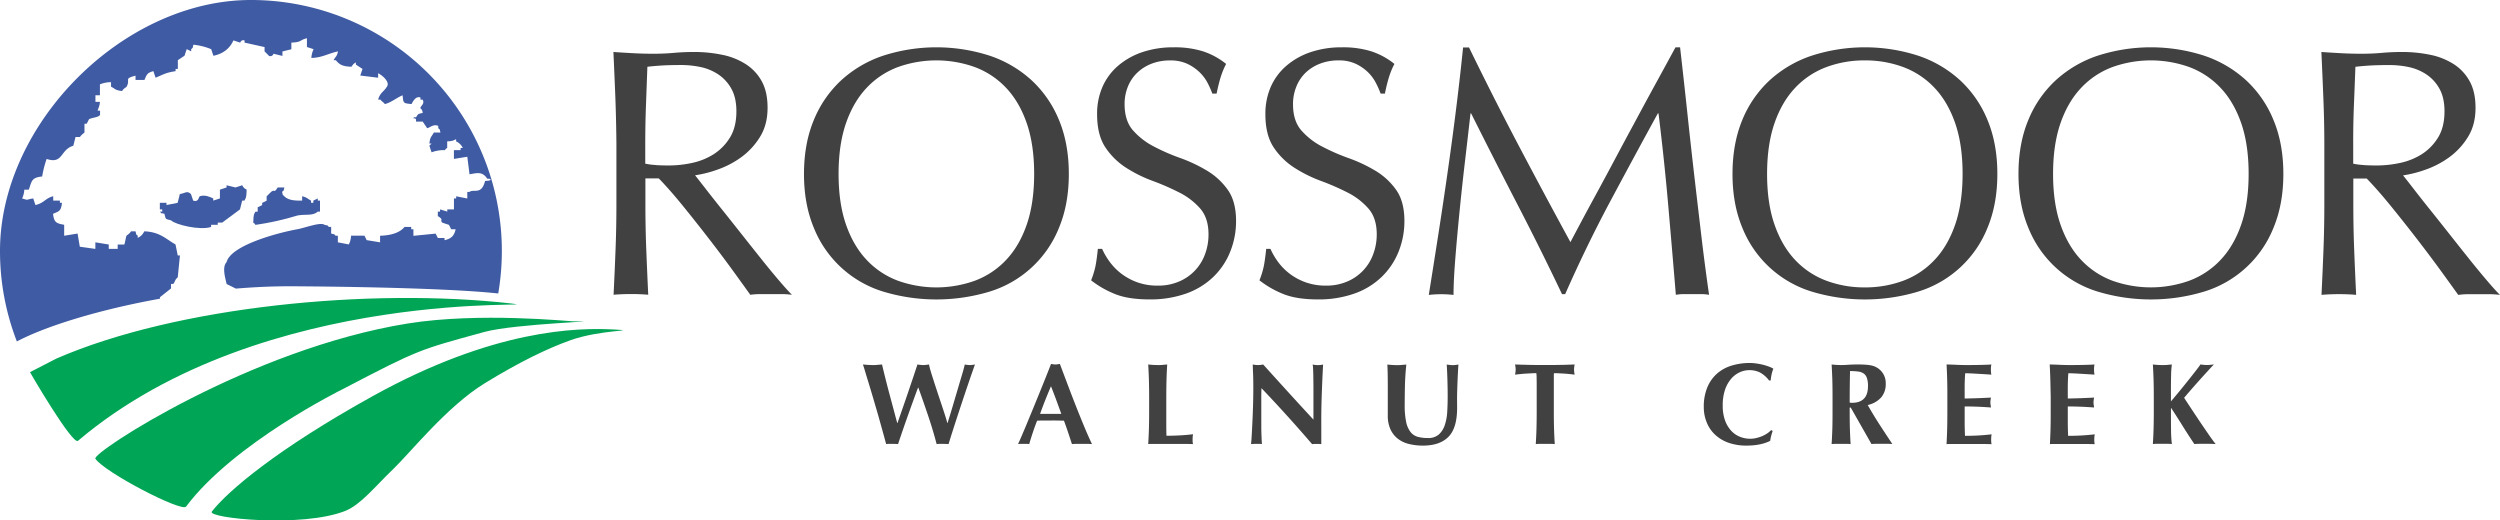<svg id="Layer_1" data-name="Layer 1" xmlns="http://www.w3.org/2000/svg" viewBox="0 0 1679.69 349.67"><defs><style>.cls-1{fill:#00a655;}.cls-2{fill:#414141;}.cls-3{fill:#3f5ba3;}</style></defs><title>rossmoor-walnut-creek-logo</title><path class="cls-1" d="M343.22,224.18c34.13,3.84-165.37-13.94-290.83,92.3-3.67,3.1-32.69-46.64-32.21-46.15.06.06,17.21-8.89,17.78-9.14C118.72,226.1,248.68,213.53,343.22,224.18ZM125,360.7c32.2-42.94,105.08-78.83,105.08-78.83,52-27.17,51.51-26.45,95.08-38.46,21.09-5.82,88.28-7.45,59.91-7.21-2.92,0-63-6.25-111,1.44-106,17-212.67,87-210,90.85C70.17,337.62,122.09,364.55,125,360.7Zm17.31,3.37c-3.36,4.32,60.57,11.05,89.65-.48,10.41-4.13,20.19-16.59,32-27.89s36.3-42.3,61.77-57.92c23.18-14.21,42-23.32,57.45-28.85,20.19-7.21,46.87-6.24,30-7.21-25.68-1.46-81.65-.19-162.72,44.71C185.78,322.25,152.9,350.4,142.28,364.07Z" transform="translate(0 -20.31)"/><path class="cls-2" d="M413.45,86q-.6-15.09-1.31-30.76,6.89.48,13.54.83t13.54.35q6.88,0,13.54-.59t13.54-.59a91.87,91.87,0,0,1,19,1.9,46.26,46.26,0,0,1,15.79,6.29A31.7,31.7,0,0,1,511.79,74.9q3.93,7.13,3.92,17.82,0,11.4-5.1,19.6a48,48,0,0,1-12.47,13.54,61.93,61.93,0,0,1-15.8,8.31A79.08,79.08,0,0,1,467,138.09q2.85,3.57,7.84,10T486,162.2q6.18,7.73,12.83,16.16t12.83,16.15q6.16,7.73,11.63,14.13t8.79,9.74a53.21,53.21,0,0,0-7.12-.47H511a48.31,48.31,0,0,0-6.89.47q-3.56-5-10.8-15t-16-21.38q-8.79-11.4-17.93-22.69t-16.75-19.12h-9v17.34q0,15.68.6,30.88t1.3,29.93q-5.46-.48-11.64-.47t-11.64.47q.72-14.73,1.31-29.93t.59-30.88V116.71Q414,101,413.45,86Zm27.32,45.25q3.92.24,8.67.24a74.87,74.87,0,0,0,15.32-1.66A44.66,44.66,0,0,0,479.37,124a34.67,34.67,0,0,0,11-11.17q4.39-7,4.4-17.7,0-9.25-3.45-15.32a27.42,27.42,0,0,0-8.9-9.62,34.08,34.08,0,0,0-11.88-4.87A63,63,0,0,0,458,64q-8.33,0-13.78.35t-9.26.83q-.48,13.08-.95,25.9t-.48,25.65v13.54A48.27,48.27,0,0,0,440.77,131.2Z" transform="translate(0 -20.31)"/><path class="cls-2" d="M546.71,101.15A75.11,75.11,0,0,1,565,74.43,78.77,78.77,0,0,1,593.15,57.8a116.47,116.47,0,0,1,72,0,78.69,78.69,0,0,1,28.15,16.63,75.11,75.11,0,0,1,18.29,26.72q6.52,15.81,6.53,36t-6.53,36a73.28,73.28,0,0,1-46.44,43,123.73,123.73,0,0,1-72,0,73.28,73.28,0,0,1-46.44-43q-6.54-15.8-6.53-36T546.71,101.15Zm143.12,1.9q-5-14.37-13.89-23.75A55.35,55.35,0,0,0,655,65.4a76.57,76.57,0,0,0-51.78,0,55.35,55.35,0,0,0-20.91,13.9q-8.9,9.38-13.89,23.75t-5,34.09q0,19.73,5,34.09T582.34,195a55.35,55.35,0,0,0,20.91,13.9,76.57,76.57,0,0,0,51.78,0A55.35,55.35,0,0,0,675.94,195q8.91-9.37,13.89-23.75t5-34.09Q694.82,117.43,689.83,103.05Z" transform="translate(0 -20.31)"/><path class="cls-2" d="M745.54,196.17a39.34,39.34,0,0,0,7.84,8A40.26,40.26,0,0,0,764.19,210,39.7,39.7,0,0,0,778,212.21a35,35,0,0,0,14.14-2.74,31.48,31.48,0,0,0,17.46-18.29,37.74,37.74,0,0,0,2.37-13.42q0-10.92-5.58-17.34a46,46,0,0,0-13.9-10.69,163.88,163.88,0,0,0-17.93-7.84A92,92,0,0,1,756.58,133a47.45,47.45,0,0,1-13.89-13.66Q737.11,111,737.11,97a45.06,45.06,0,0,1,3.56-18.18A39.57,39.57,0,0,1,751,64.69a49,49,0,0,1,16.27-9.27,64.65,64.65,0,0,1,21.38-3.32,63.46,63.46,0,0,1,19.72,2.73,49.13,49.13,0,0,1,15.44,8.43,52.16,52.16,0,0,0-3.56,8.55q-1.43,4.51-2.85,11.41h-2.85A62.27,62.27,0,0,0,811.34,76a28,28,0,0,0-5.46-7.24,30.68,30.68,0,0,0-8.2-5.59,26.46,26.46,0,0,0-11.4-2.25A33.84,33.84,0,0,0,774,63a29.12,29.12,0,0,0-9.73,6,26.64,26.64,0,0,0-6.42,9.39,30.68,30.68,0,0,0-2.26,11.87q0,11.18,5.59,17.58a47.68,47.68,0,0,0,13.89,10.81,136.21,136.21,0,0,0,17.94,7.84A101.4,101.4,0,0,1,811,135a45.83,45.83,0,0,1,13.9,12.83q5.58,7.84,5.58,20.9a54.68,54.68,0,0,1-3.92,20.67,48.55,48.55,0,0,1-11.4,17,50.77,50.77,0,0,1-18.29,11.16,71.92,71.92,0,0,1-24.59,3.92q-14.73,0-23.87-3.92a64.61,64.61,0,0,1-15.32-8.91,56.73,56.73,0,0,0,3-9.86q.83-4.38,1.54-11.28h2.85A47.69,47.69,0,0,0,745.54,196.17Z" transform="translate(0 -20.31)"/><path class="cls-2" d="M858.61,196.17a39.34,39.34,0,0,0,7.84,8A40.26,40.26,0,0,0,877.26,210,39.79,39.79,0,0,0,891,212.21a35,35,0,0,0,14.13-2.74,31.48,31.48,0,0,0,17.46-18.29A37.75,37.75,0,0,0,925,177.76q0-10.92-5.59-17.34a46,46,0,0,0-13.89-10.69,164.06,164.06,0,0,0-17.94-7.84A91.68,91.68,0,0,1,869.66,133a47.36,47.36,0,0,1-13.9-13.66Q850.18,111,850.18,97a45.22,45.22,0,0,1,3.56-18.18,39.6,39.6,0,0,1,10.34-14.13,48.76,48.76,0,0,1,16.27-9.27,64.61,64.61,0,0,1,21.38-3.32,63.39,63.39,0,0,1,19.71,2.73,49.13,49.13,0,0,1,15.44,8.43,52.16,52.16,0,0,0-3.56,8.55q-1.43,4.51-2.85,11.41h-2.85A59.06,59.06,0,0,0,924.41,76,28,28,0,0,0,919,68.73a30.68,30.68,0,0,0-8.2-5.59,26.46,26.46,0,0,0-11.4-2.25A33.83,33.83,0,0,0,887.12,63a29.16,29.16,0,0,0-9.74,6A26.77,26.77,0,0,0,871,78.47a30.86,30.86,0,0,0-2.25,11.87q0,11.18,5.58,17.58a47.59,47.59,0,0,0,13.9,10.81,136.65,136.65,0,0,0,17.93,7.84A101.5,101.5,0,0,1,924.06,135,45.8,45.8,0,0,1,938,147.83q5.58,7.84,5.59,20.9a54.88,54.88,0,0,1-3.92,20.67,48.71,48.71,0,0,1-11.41,17,50.6,50.6,0,0,1-18.29,11.16,71.91,71.91,0,0,1-24.58,3.92q-14.75,0-23.88-3.92a64.81,64.81,0,0,1-15.32-8.91,55.87,55.87,0,0,0,3-9.86q.82-4.38,1.54-11.28h2.85A47.69,47.69,0,0,0,858.61,196.17Z" transform="translate(0 -20.31)"/><path class="cls-2" d="M1020.14,117.66q16.75,31.83,35,65.33,2.37-4.52,6.89-13t10.45-19.36q5.94-10.92,12.71-23.64T1099,101.27q7-13.06,13.9-25.65t12.82-23.52h3.09q2.61,22.8,4.87,44.06t4.63,41.81q2.39,20.55,4.76,40.62t5.22,39.79a33.54,33.54,0,0,0-5.58-.47h-11.16a33.57,33.57,0,0,0-5.59.47q-2.61-31.59-5.22-61.29t-6.42-60.57h-.47q-16.39,29.92-32.19,59.51t-30.05,61.88h-2.14q-14.25-29.94-29.81-60T988.43,96.52H988q-1.66,14.73-3.69,32t-3.68,34q-1.67,16.74-2.85,31.59t-1.19,24.35a73.7,73.7,0,0,0-16.62,0q3.08-19.24,6.41-40.62t6.41-43q3.09-21.6,5.7-42.64t4.52-40h4Q1003.39,85.84,1020.14,117.66Z" transform="translate(0 -20.31)"/><path class="cls-2" d="M1170.51,101.15a75,75,0,0,1,18.29-26.72A78.69,78.69,0,0,1,1217,57.8a116.47,116.47,0,0,1,72,0,78.69,78.69,0,0,1,28.15,16.63,75.11,75.11,0,0,1,18.29,26.72q6.53,15.81,6.53,36t-6.53,36a73.28,73.28,0,0,1-46.44,43,123.73,123.73,0,0,1-72,0,73.28,73.28,0,0,1-46.44-43q-6.54-15.8-6.53-36T1170.51,101.15Zm143.12,1.9q-5-14.37-13.89-23.75a55.35,55.35,0,0,0-20.91-13.9,73.27,73.27,0,0,0-26-4.51,72.54,72.54,0,0,0-25.77,4.51,55.35,55.35,0,0,0-20.91,13.9q-8.91,9.38-13.89,23.75t-5,34.09q0,19.73,5,34.09T1206.14,195a55.35,55.35,0,0,0,20.91,13.9,72.54,72.54,0,0,0,25.77,4.51,73.27,73.27,0,0,0,26-4.51,55.35,55.35,0,0,0,20.91-13.9q8.91-9.37,13.89-23.75t5-34.09Q1318.62,117.43,1313.63,103.05Z" transform="translate(0 -20.31)"/><path class="cls-2" d="M1362.69,101.15A75,75,0,0,1,1381,74.43a78.69,78.69,0,0,1,28.15-16.63,116.44,116.44,0,0,1,72,0,78.69,78.69,0,0,1,28.15,16.63,75,75,0,0,1,18.29,26.72q6.54,15.81,6.54,36t-6.54,36a73.28,73.28,0,0,1-46.44,43,123.69,123.69,0,0,1-72,0,73.28,73.28,0,0,1-46.44-43q-6.54-15.8-6.54-36T1362.69,101.15Zm143.12,1.9q-5-14.37-13.9-23.75A55.39,55.39,0,0,0,1471,65.4a76.59,76.59,0,0,0-51.79,0,55.31,55.31,0,0,0-20.9,13.9q-8.91,9.38-13.9,23.75t-5,34.09q0,19.73,5,34.09t13.9,23.75a55.31,55.31,0,0,0,20.9,13.9,76.59,76.59,0,0,0,51.79,0,55.39,55.39,0,0,0,20.9-13.9q8.91-9.37,13.9-23.75t5-34.09Q1510.8,117.43,1505.81,103.05Z" transform="translate(0 -20.31)"/><path class="cls-2" d="M1561,86q-.6-15.09-1.31-30.76,6.88.48,13.54.83t13.54.35q6.89,0,13.54-.59t13.54-.59a91.94,91.94,0,0,1,19,1.9,46.26,46.26,0,0,1,15.79,6.29,31.7,31.7,0,0,1,10.69,11.52q3.93,7.13,3.92,17.82,0,11.4-5.11,19.6a47.67,47.67,0,0,1-12.47,13.54,61.71,61.71,0,0,1-15.79,8.31,79.16,79.16,0,0,1-15.33,3.92q2.87,3.57,7.84,10t11.17,14.13q6.18,7.73,12.83,16.16t12.82,16.15q6.18,7.73,11.64,14.13t8.79,9.74a53.21,53.21,0,0,0-7.12-.47h-14a48.31,48.31,0,0,0-6.89.47q-3.56-5-10.81-15t-16-21.38q-8.79-11.4-17.94-22.69t-16.74-19.12h-9v17.34q0,15.68.59,30.88t1.31,29.93q-5.46-.48-11.64-.47t-11.64.47q.72-14.73,1.31-29.93t.59-30.88V116.71Q1561.63,101,1561,86Zm27.32,45.25q3.92.24,8.67.24a74.87,74.87,0,0,0,15.32-1.66A44.66,44.66,0,0,0,1627,124a34.67,34.67,0,0,0,11-11.17q4.39-7,4.4-17.7,0-9.25-3.45-15.32a27.42,27.42,0,0,0-8.9-9.62,34.16,34.16,0,0,0-11.88-4.87,63.12,63.12,0,0,0-12.59-1.3q-8.32,0-13.78.35t-9.26.83q-.48,13.08-1,25.9t-.48,25.65v13.54A48.27,48.27,0,0,0,1588.36,131.2Z" transform="translate(0 -20.31)"/><path class="cls-2" d="M613.55,289.6q-1.8,4.95-3.62,10.08t-3.55,10.13q-1.71,5-3,8.87c-1.19-.1-2.51-.15-4-.15h-2a13.87,13.87,0,0,0-2,.15q-.85-3.19-2.25-8.25t-3-10.75q-1.64-5.67-3.35-11.48t-3.19-10.63c-1-3.22-1.82-5.95-2.49-8.21s-1.12-3.65-1.33-4.17c1.15.11,2.26.2,3.35.27s2.16.12,3.19.12,2.09,0,3.16-.12,2.11-.16,3.15-.27q1.17,5,2.49,10.24t2.69,10.36q1.37,5.1,2.65,9.88c.85,3.2,1.64,6.14,2.37,8.84H603l3.7-10.63q2-5.72,3.85-11.21t3.43-10.12c1-3.09,1.84-5.54,2.41-7.36q1,.17,1.95.27a15.82,15.82,0,0,0,3.89,0q.93-.1,1.95-.27a43.87,43.87,0,0,0,1.16,4.6c.57,1.92,1.24,4,2,6.38s1.56,4.8,2.41,7.4,1.72,5.16,2.57,7.71,1.65,5,2.38,7.24,1.32,4.28,1.79,6h.15q1.56-4.9,3.31-10.82t3.39-11.45q1.63-5.52,3-10.12t1.87-6.93a17.2,17.2,0,0,0,3.27.39,13.2,13.2,0,0,0,1.75-.12q.9-.1,1.83-.27-.54,1.49-1.71,4.83t-2.73,7.9q-1.56,4.56-3.35,9.93t-3.58,10.82q-1.79,5.46-3.46,10.67t-2.92,9.34c-1.2-.1-2.52-.15-4-.15h-2a13.73,13.73,0,0,0-2,.15q-2.49-9.49-5.65-18.88t-6.66-19.11h-.15C615.81,283.33,614.74,286.31,613.55,289.6Z" transform="translate(0 -20.31)"/><path class="cls-2" d="M733.69,318.68q-1.87-.15-3.54-.15h-6.62c-1.12,0-2.22.05-3.31.15-.83-2.54-1.69-5.14-2.57-7.78s-1.82-5.3-2.8-7.94c-1.66-.06-3.33-.09-5-.12s-3.32,0-5,0c-1.35,0-2.7,0-4,0s-2.7.06-4.05.12q-1.56,4-2.88,7.94c-.88,2.64-1.69,5.24-2.41,7.78a11.67,11.67,0,0,0-1.83-.15H686a14.81,14.81,0,0,0-2,.15q.93-2,2.49-5.6c1-2.39,2.18-5.09,3.42-8.1s2.58-6.24,4-9.69,2.86-7,4.28-10.48,2.83-7,4.21-10.43,2.63-6.62,3.78-9.58c.51.11,1,.2,1.48.27a9.13,9.13,0,0,0,2.95,0c.47-.07,1-.16,1.48-.27q2.49,6.61,5.34,14.17t5.72,14.84q2.88,7.28,5.61,13.82T733.69,318.68Zm-27.56-38.85q-2,4.67-3.82,9.23c-1.19,3-2.36,6.14-3.5,9.3h14.25c-1.15-3.16-2.28-6.27-3.39-9.3S707.37,282.94,706.13,279.83Z" transform="translate(0 -20.31)"/><path class="cls-2" d="M771.92,275.28q-.15-5-.47-10.09,1.32.17,2.88.27t3.51.12c1.29,0,2.46,0,3.5-.12s2-.16,2.88-.27q-.32,5.07-.46,10.09t-.16,11.48v10.59q0,4.44,0,8.56c0,2.76.06,5.14.12,7.17q4.43,0,8.87-.24c3-.15,5.94-.41,9-.78q-.17.87-.24,1.56a23.81,23.81,0,0,0,0,3.9,5.23,5.23,0,0,0,.24,1.16c-1.41-.05-3.13-.09-5.18-.11s-4.87,0-8.45,0H775.62c-1.17,0-2,0-2.65,0s-1.1.06-1.52.11q.31-4.83.47-9.85c.1-3.34.16-7.17.16-11.48V286.76C772.08,282.45,772,278.62,771.92,275.28Z" transform="translate(0 -20.31)"/><path class="cls-2" d="M841.92,271.65c-.11-2.44-.18-4.59-.23-6.46a15.9,15.9,0,0,0,7,0q8.49,9.42,16.78,18.53t17,18.53V287.93c0-2.55,0-5.05,0-7.52s-.06-4.73-.08-6.81-.08-3.87-.16-5.37a24.91,24.91,0,0,0-.27-3,15.95,15.95,0,0,0,7,0c-.26,4.73-.47,9-.62,12.81s-.29,7.41-.39,10.78-.17,6.71-.2,10,0,6.81,0,10.55v9.34c-1-.1-2.1-.15-3.19-.15a27.44,27.44,0,0,0-3,.15q-16-18.68-34-37.6c-.06,1.5-.09,3-.12,4.51s0,3,0,4.6v9q0,4.66,0,7.94c0,2.18.06,4,.12,5.53s.1,2.74.15,3.7.11,1.72.16,2.29a11.79,11.79,0,0,0-1.87-.15H844.1c-1.2,0-2.39.05-3.58.15.1-.41.23-1.89.39-4.43s.32-5.65.5-9.31.34-7.63.47-11.91.19-8.4.19-12.34Q842.07,275.31,841.92,271.65Z" transform="translate(0 -20.31)"/><path class="cls-2" d="M946.76,318.64a19.78,19.78,0,0,1-7.51-3.5,16.85,16.85,0,0,1-5-6.31,21.73,21.73,0,0,1-1.83-9.38c0-2.07,0-3.93,0-5.57s0-3.15,0-4.55,0-2.75,0-4.05,0-2.65,0-4q0-6.3-.08-10.2t-.23-5.84c1,.11,2.1.2,3.19.27s2.16.12,3.19.12,2.11,0,3.2-.12,2.15-.16,3.19-.27q-.78,7.56-.93,14.06t-.16,13.19a52.69,52.69,0,0,0,1,11.45,16.14,16.14,0,0,0,3,6.73,9.41,9.41,0,0,0,4.87,3.16,25.72,25.72,0,0,0,6.69.78,10.66,10.66,0,0,0,7.32-2.34,14.45,14.45,0,0,0,4-6.23,33.21,33.21,0,0,0,1.68-8.91c.2-3.35.31-6.84.31-10.48s-.06-7.15-.16-10.7-.26-7.13-.47-10.71c.73.11,1.43.2,2.11.27a15.79,15.79,0,0,0,1.87.12,15.2,15.2,0,0,0,1.94-.12q.93-.1,1.95-.27c-.11,1.14-.21,2.68-.31,4.6s-.21,4.14-.31,6.65-.2,5.3-.28,8.33S979,291,979,294.39q0,13.55-5.84,19.43t-17.13,5.88A38.8,38.8,0,0,1,946.76,318.64Z" transform="translate(0 -20.31)"/><path class="cls-2" d="M1032.41,273.76a20.63,20.63,0,0,0-.19-2.73c-.78,0-1.74,0-2.88.08l-3.66.19c-1.3.08-2.63.19-4,.32s-2.6.27-3.74.42q.15-.85.27-1.71a12.29,12.29,0,0,0,.12-1.71,12.54,12.54,0,0,0-.12-1.72q-.12-.86-.27-1.71l4.79.16c1.42,0,2.88.09,4.36.11l4.82.08q2.61,0,6.27,0t6.27,0l4.79-.08c1.45,0,2.87-.06,4.24-.11l4.48-.16q-.16.85-.27,1.71a12.54,12.54,0,0,0-.12,1.72,12.29,12.29,0,0,0,.12,1.71q.1.85.27,1.71c-1-.15-2.21-.29-3.5-.42s-2.59-.24-3.86-.32l-3.62-.19c-1.14-.05-2.1-.08-2.88-.08a9.17,9.17,0,0,0-.12,1.09c0,.47,0,1,0,1.64v23.59q0,6.47.16,11.48t.47,9.85a25.86,25.86,0,0,0-2.88-.15h-7a25.6,25.6,0,0,0-2.88.15c.2-3.22.36-6.5.46-9.85s.16-7.17.16-11.48V277.88C1032.45,276.38,1032.44,275,1032.41,273.76Z" transform="translate(0 -20.31)"/><path class="cls-2" d="M1190,313.19a19.86,19.86,0,0,0-.63,3.31q-6.3,3.19-15.88,3.2a35.87,35.87,0,0,1-12.11-1.91,25.7,25.7,0,0,1-9-5.37,23,23,0,0,1-5.64-8.22,26.77,26.77,0,0,1-2-10.28,33.45,33.45,0,0,1,2.53-13.74A25.23,25.23,0,0,1,1154,271a27,27,0,0,1,9.85-5.18,41.82,41.82,0,0,1,11.76-1.63,30.92,30.92,0,0,1,4.28.31,44.32,44.32,0,0,1,4.36.82,35.48,35.48,0,0,1,4,1.21,20.21,20.21,0,0,1,3.23,1.47,23.77,23.77,0,0,0-1.2,3.94,30,30,0,0,0-.59,4h-1.09a19.23,19.23,0,0,0-6.07-5.34,15.92,15.92,0,0,0-7.32-1.59,15.26,15.26,0,0,0-6.27,1.4,16.75,16.75,0,0,0-5.72,4.28,22.14,22.14,0,0,0-4.17,7.36,32,32,0,0,0-1.59,10.7,28.49,28.49,0,0,0,1.63,10.24,20.22,20.22,0,0,0,4.25,6.93,16.15,16.15,0,0,0,5.91,3.94,18.81,18.81,0,0,0,6.66,1.24,17.48,17.48,0,0,0,3.82-.43,24.58,24.58,0,0,0,3.81-1.16,20.89,20.89,0,0,0,3.55-1.83,16.27,16.27,0,0,0,2.92-2.42l1,.62C1190.64,311,1190.28,312.08,1190,313.19Z" transform="translate(0 -20.31)"/><path class="cls-2" d="M1242.76,294.16v3.19q0,6.47.15,11.48c.11,3.35.26,6.63.47,9.85a25.6,25.6,0,0,0-2.88-.15h-7a25.6,25.6,0,0,0-2.88.15c.21-3.22.36-6.5.47-9.85s.15-7.17.15-11.48V286.76q0-6.47-.15-11.48c-.11-3.35-.26-6.71-.47-10.09q1.32.17,2.88.27t3.51.12c1.4,0,3-.06,4.78-.19s4-.2,6.66-.2c2,0,3.66.05,5.06.16a29.77,29.77,0,0,1,3.62.46,12.57,12.57,0,0,1,2.65.82,13.24,13.24,0,0,1,2.14,1.21,12,12,0,0,1,5.06,10.28,13.61,13.61,0,0,1-3.11,9.26,17,17,0,0,1-9,5.06q3.75,6.63,8,13.2t8.57,13c-1.2-.1-2.36-.15-3.5-.15h-7q-1.76,0-3.54.15l-13.94-24.52Zm11.6-19.78a6.19,6.19,0,0,0-2.14-3.08,8.14,8.14,0,0,0-3.74-1.36,41.17,41.17,0,0,0-5.49-.31q-.23,10.59-.23,21.18l.89.12.82,0q5.15,0,7.86-2.76t2.73-8.37A17.09,17.09,0,0,0,1254.36,274.38Z" transform="translate(0 -20.31)"/><path class="cls-2" d="M1308.26,275.28q-.13-5-.41-10.09,3.51.07,6.93.24t6.93.15q5.76,0,10.24-.12t6-.27a14.35,14.35,0,0,0-.31,3.27,19.26,19.26,0,0,0,.08,2c0,.47.13,1,.23,1.56-1.5-.11-3.15-.21-4.94-.32l-5.22-.31c-1.68-.1-3.2-.18-4.55-.23s-2.31-.08-2.88-.08c-.21,2.86-.33,5.68-.35,8.49s0,5.63,0,8.49c3.37-.06,6.42-.13,9.15-.24s5.56-.23,8.52-.39c-.15.89-.26,1.56-.31,2a13.77,13.77,0,0,0-.08,1.48,7.18,7.18,0,0,0,.12,1.28c.08.44.17,1.08.27,1.91q-8.87-.7-17.67-.7c0,1.66,0,3.32,0,5s0,3.32,0,5c0,3.38.08,6.62.23,9.74q4.44,0,8.88-.24t9-.78c-.1.58-.18,1.1-.23,1.56a23.81,23.81,0,0,0,0,3.9,5.93,5.93,0,0,0,.23,1.16c-1.4-.05-3.12-.09-5.17-.11s-4.87,0-8.45,0H1312c-1.17,0-2,0-2.65,0s-1.1.06-1.52.11q.27-4.83.41-9.85t.14-11.48V286.76Q1308.4,280.29,1308.26,275.28Z" transform="translate(0 -20.31)"/><path class="cls-2" d="M1377.56,275.28q-.13-5-.41-10.09,3.49.07,6.93.24t6.93.15q5.76,0,10.24-.12t6-.27a13.8,13.8,0,0,0-.31,3.27,19.26,19.26,0,0,0,.08,2c0,.47.13,1,.23,1.56-1.5-.11-3.15-.21-4.94-.32l-5.22-.31c-1.69-.1-3.2-.18-4.55-.23s-2.31-.08-2.88-.08c-.21,2.86-.33,5.68-.36,8.49s0,5.63,0,8.49c3.37-.06,6.42-.13,9.14-.24s5.57-.23,8.53-.39c-.16.89-.26,1.56-.31,2a13.77,13.77,0,0,0-.08,1.48,7.18,7.18,0,0,0,.12,1.28c.08.44.17,1.08.27,1.91q-8.88-.7-17.67-.7c0,1.66,0,3.32,0,5s0,3.32,0,5c0,3.38.08,6.62.23,9.74q4.44,0,8.88-.24t9-.78c-.1.58-.18,1.1-.23,1.56a23.81,23.81,0,0,0,0,3.9,5.93,5.93,0,0,0,.23,1.16c-1.4-.05-3.13-.09-5.18-.11s-4.86,0-8.44,0h-12.35c-1.16,0-2,0-2.64,0s-1.11.06-1.52.11q.27-4.83.41-9.85t.13-11.48V286.76Q1377.69,280.29,1377.56,275.28Z" transform="translate(0 -20.31)"/><path class="cls-2" d="M1458.67,309a86.45,86.45,0,0,0,.55,9.65,25.86,25.86,0,0,0-2.88-.15h-7a25.6,25.6,0,0,0-2.88.15c.2-3.22.36-6.5.46-9.85s.16-7.17.16-11.48V286.76q0-6.47-.16-11.48c-.1-3.35-.26-6.71-.46-10.09q1.32.17,2.88.27c1,.08,2.2.12,3.5.12s2.47,0,3.51-.12,2-.16,2.88-.27a54.79,54.79,0,0,0-.51,7c-.08,3.11-.12,6.57-.12,10.35V290q2.65-3.12,5.69-6.81t5.84-7.21c1.87-2.33,3.55-4.47,5.06-6.42s2.59-3.41,3.27-4.4c.73.11,1.45.2,2.18.27a19.77,19.77,0,0,0,2.18.12,21.06,21.06,0,0,0,2.22-.12c.75-.07,1.57-.16,2.45-.27q-1.32,1.32-4,4.28c-1.82,2-3.75,4.1-5.8,6.39s-4,4.5-5.88,6.66-3.32,3.85-4.36,5.1q2.49,3.81,5.53,8.41t6,9q3,4.39,5.56,8.1c1.72,2.46,3.09,4.32,4.13,5.56q-2.26-.15-4.05-.15h-6.89q-1.68,0-3.39.15-4-5.91-7.78-12t-7.79-12.18h-.16Q1458.59,303,1458.67,309Z" transform="translate(0 -20.31)"/><path class="cls-3" d="M107.46,162.48c1.66,2,0,.53,3,1.48,1.08,4.07.42,3.29,4.48,4.41,2.67,2.78,19.26,6.95,26.89,4.43v-1.47h4.48v-1.47h3L161.23,161c.5-2,1-3.93,1.49-5.9h1.5c1.41-2.13,1.34-3.65,1.49-7.37-2-1.18-1.76-1-3-2.94l-4.48,1.47c-2-.49-4-1-6-1.47v1.47c-1.49.49-3,1-4.48,1.47v5.9l-4.48,1.47v-1.47c-1.71-.75-5.44-2.72-9-1.47-.8.28-.68,4.27-4.48,2.94-.5-1.46-1-2.94-1.49-4.41-2.71-2.57-3.88-.49-7.47,0q-.75,2.94-1.49,5.89l-7.47,1.48v-1.48h-4.48V161H109v1.48Z" transform="translate(0 -20.31)"/><path class="cls-3" d="M191.1,146.26h-4.48c-3,4.44-1.61.77-4.48,3l-3,2.95v2.94l-3,1.48v1.48l-3,1.47v2.95h-1.5c-1.47,2.14-1.26,3.66-1.49,7.38,1.69,1.24.22-.2,1.49,1.47a184,184,0,0,0,26.89-5.9c5.5-1.75,11.35.36,14.94-3H215V155.1h-1.49v-1.47l-3,1.47v1.48H209V155.1c-2.69-1.39-2.35-2-6-2.94v2.94c-5.35.09-9.4-.33-12-2.94-1.7-1.68-.6,0-1.49-2.95C191.31,147.53,190.2,149.2,191.1,146.26Z" transform="translate(0 -20.31)"/><path class="cls-3" d="M168.58,20.31C82.93,20.31,0,103.24,0,188.9a168,168,0,0,0,11.4,61,.37.37,0,0,1,.12-.28C31.16,239.28,67,228.27,107.46,221v-1l7.46-5.9v-3h1.5c1.44-1.83,1-2.86,3-4.42q.74-7.38,1.49-14.75h-1.49c-.5-2.45-1-4.92-1.5-7.38-6.67-3.76-10.31-8.31-20.91-8.84-1.29,2.2-2.12,3.27-4.48,4.42V178.7c-1.7-1.68-.6,0-1.49-2.95H88c-.77,1.47-2.81,2.63-3,2.95-.41.76-1,4.84-1.49,5.89H79.07v2.95h-6v-2.95l-9-1.47v4.42l-10.45-1.47-1.5-8.85-9,1.48v-7.37c-5.26-.91-6.85-1.59-7.47-7.37,4.14-1.77,5.34-1.77,6-7.38H40.24V155.1H35.76v-2.94c-5.43,1.37-6,4.54-11.95,5.9-.5-1.48-1-3-1.49-4.43-5.23.81-2.77,1.45-7.47,0a15.4,15.4,0,0,0,1.49-5.9h3c2.07-5.58,1.6-8.08,9-8.85a67.79,67.79,0,0,1,3-11.79c11.15,3.77,9-6.27,17.92-8.85l1.5-5.9h3c.68-1.3,2.94-2.86,3-3v-5.9h1.5l1.49-2.94c1.66-1.2,6.33-1.16,7.47-3V94.65H65.64c0-.88,1.32-2.73,1.49-5.9h-3V84.33h3V77a19.13,19.13,0,0,1,7.47-1.47v3c3.1,1.61,2.64,2.37,7.46,2.95.85-1.73,2.65-2.37,3-2.95,2.83-4.92-2.23-5.27,6-7.37V74h6c1.57-3.54,1.67-4.73,6-5.89.49,1.47,1,3,1.49,4.42,6.44-2.78,7.22-3.39,13.44-4.42V66.63h1.5V60.74l4.48-3c.49-1.48,1-3,1.49-4.43,1,.5,2,1,3,1.47V53.36c1.7-1.68.59,0,1.49-3a41.52,41.52,0,0,1,11.95,3c.5,1.47,1,3,1.49,4.43,6.56-1.4,10.88-4.78,13.45-10.33l4.48,1.48c.2,0,.56-2.13,3-1.48v1.48l13.44,3v2.94c.2.11,3,3,3,3a2.22,2.22,0,0,0,3-1.48l6,1.48v-3l6-1.47V48.94c7.27-.32,5.06-1.58,10.46-2.95v5.9l4.48,1.47a15.48,15.48,0,0,0-1.5,5.89c7.53-.25,11.18-3,17.93-4.42-.84,3.61-1.56,3.26-3,5.91h1.49c2.53,3.14,4.73,4.19,10.46,4.42,1.35-1.7,1.07-1.74,3-2.95v1.47l4.48,2.95-1.5,4.43,12,1.47v-3c3.55,1.79,7.89,6.15,6,8.85-2.15,3.63-4.69,4.11-6,8.85h1.5c1.15,1.49,1.83,1.45,3,3,4.35-1.06,7.46-4,11.94-5.9.53,5.51.45,5.32,6,5.9.83-1.52,2.74-5.59,6-4.42v1.47h1.5c1.62,3.07-1.85,4.26-1.5,5.89,0,0,1.29.52,1.5,3-3.58.89-2.78.46-4.48,2.94h-1.5c-.34,2.06.56-.39,1.5,1.48V102h4.48l3,4.43c1.46-.08,4.37-3.14,7.46-1.48v1.48c1.7,1.68.6,0,1.5,2.94h-4.48c-1.64,3.07-2.41,2.62-3,7.38h1.49l-1.49,1.47c.5,1.48,1,3,1.49,4.43a23.49,23.49,0,0,1,9-1.47c1.26-1.68-.2-.23,1.49-1.48V115.3c3.52-.17,3.79-.45,6-1.48v1.48a9.11,9.11,0,0,1,4.49,4.42h-1.5v1.48h-4.48v5.89l9-1.47q.75,5.9,1.49,11.79c5.34-.89,8.62-2,11.95,3h1.5c2.75,1.39-3,1.47-3,1.47-2.41,9.67-7.56,5.18-10.46,7.37h-1.49v4.42l-7.47-1.47v1.47h-1.49V161h-4.48v1.48L295.66,161v1.48h-1.5v3c4.51,2.91,1,2.09,3,4.43l4.48,1.47,1.5,2.95h3c-1.05,4.55-2.91,6.27-7.46,7.37v-1.48h-4.49l-1.49-2.95-14.94,1.48v-4.42h-1.49V172.8h-4.48c-3.32,4-9.24,5.67-16.43,5.9v4.42l-9-1.47-1.49-3h-9a14.24,14.24,0,0,1-1.49,5.89L227,183.12V178.7h-1.5c-1.7-1.68,0-.59-3-1.48V172.8H221c-1.71-1.68,0-.59-3-1.47-2.74-1.93-12.91,2-17.93,2.95-13.34,2.38-45,10.84-47.8,22.12-3.28,3.39-.81,10.95,0,14.74l6.24,3.08c12.92-1.08,25.82-1.64,38.37-1.57,18.57.12,99.66.75,137.88,4.84a170.49,170.49,0,0,0,2.42-28.59A168.59,168.59,0,0,0,168.58,20.31Z" transform="translate(0 -20.31)"/></svg>